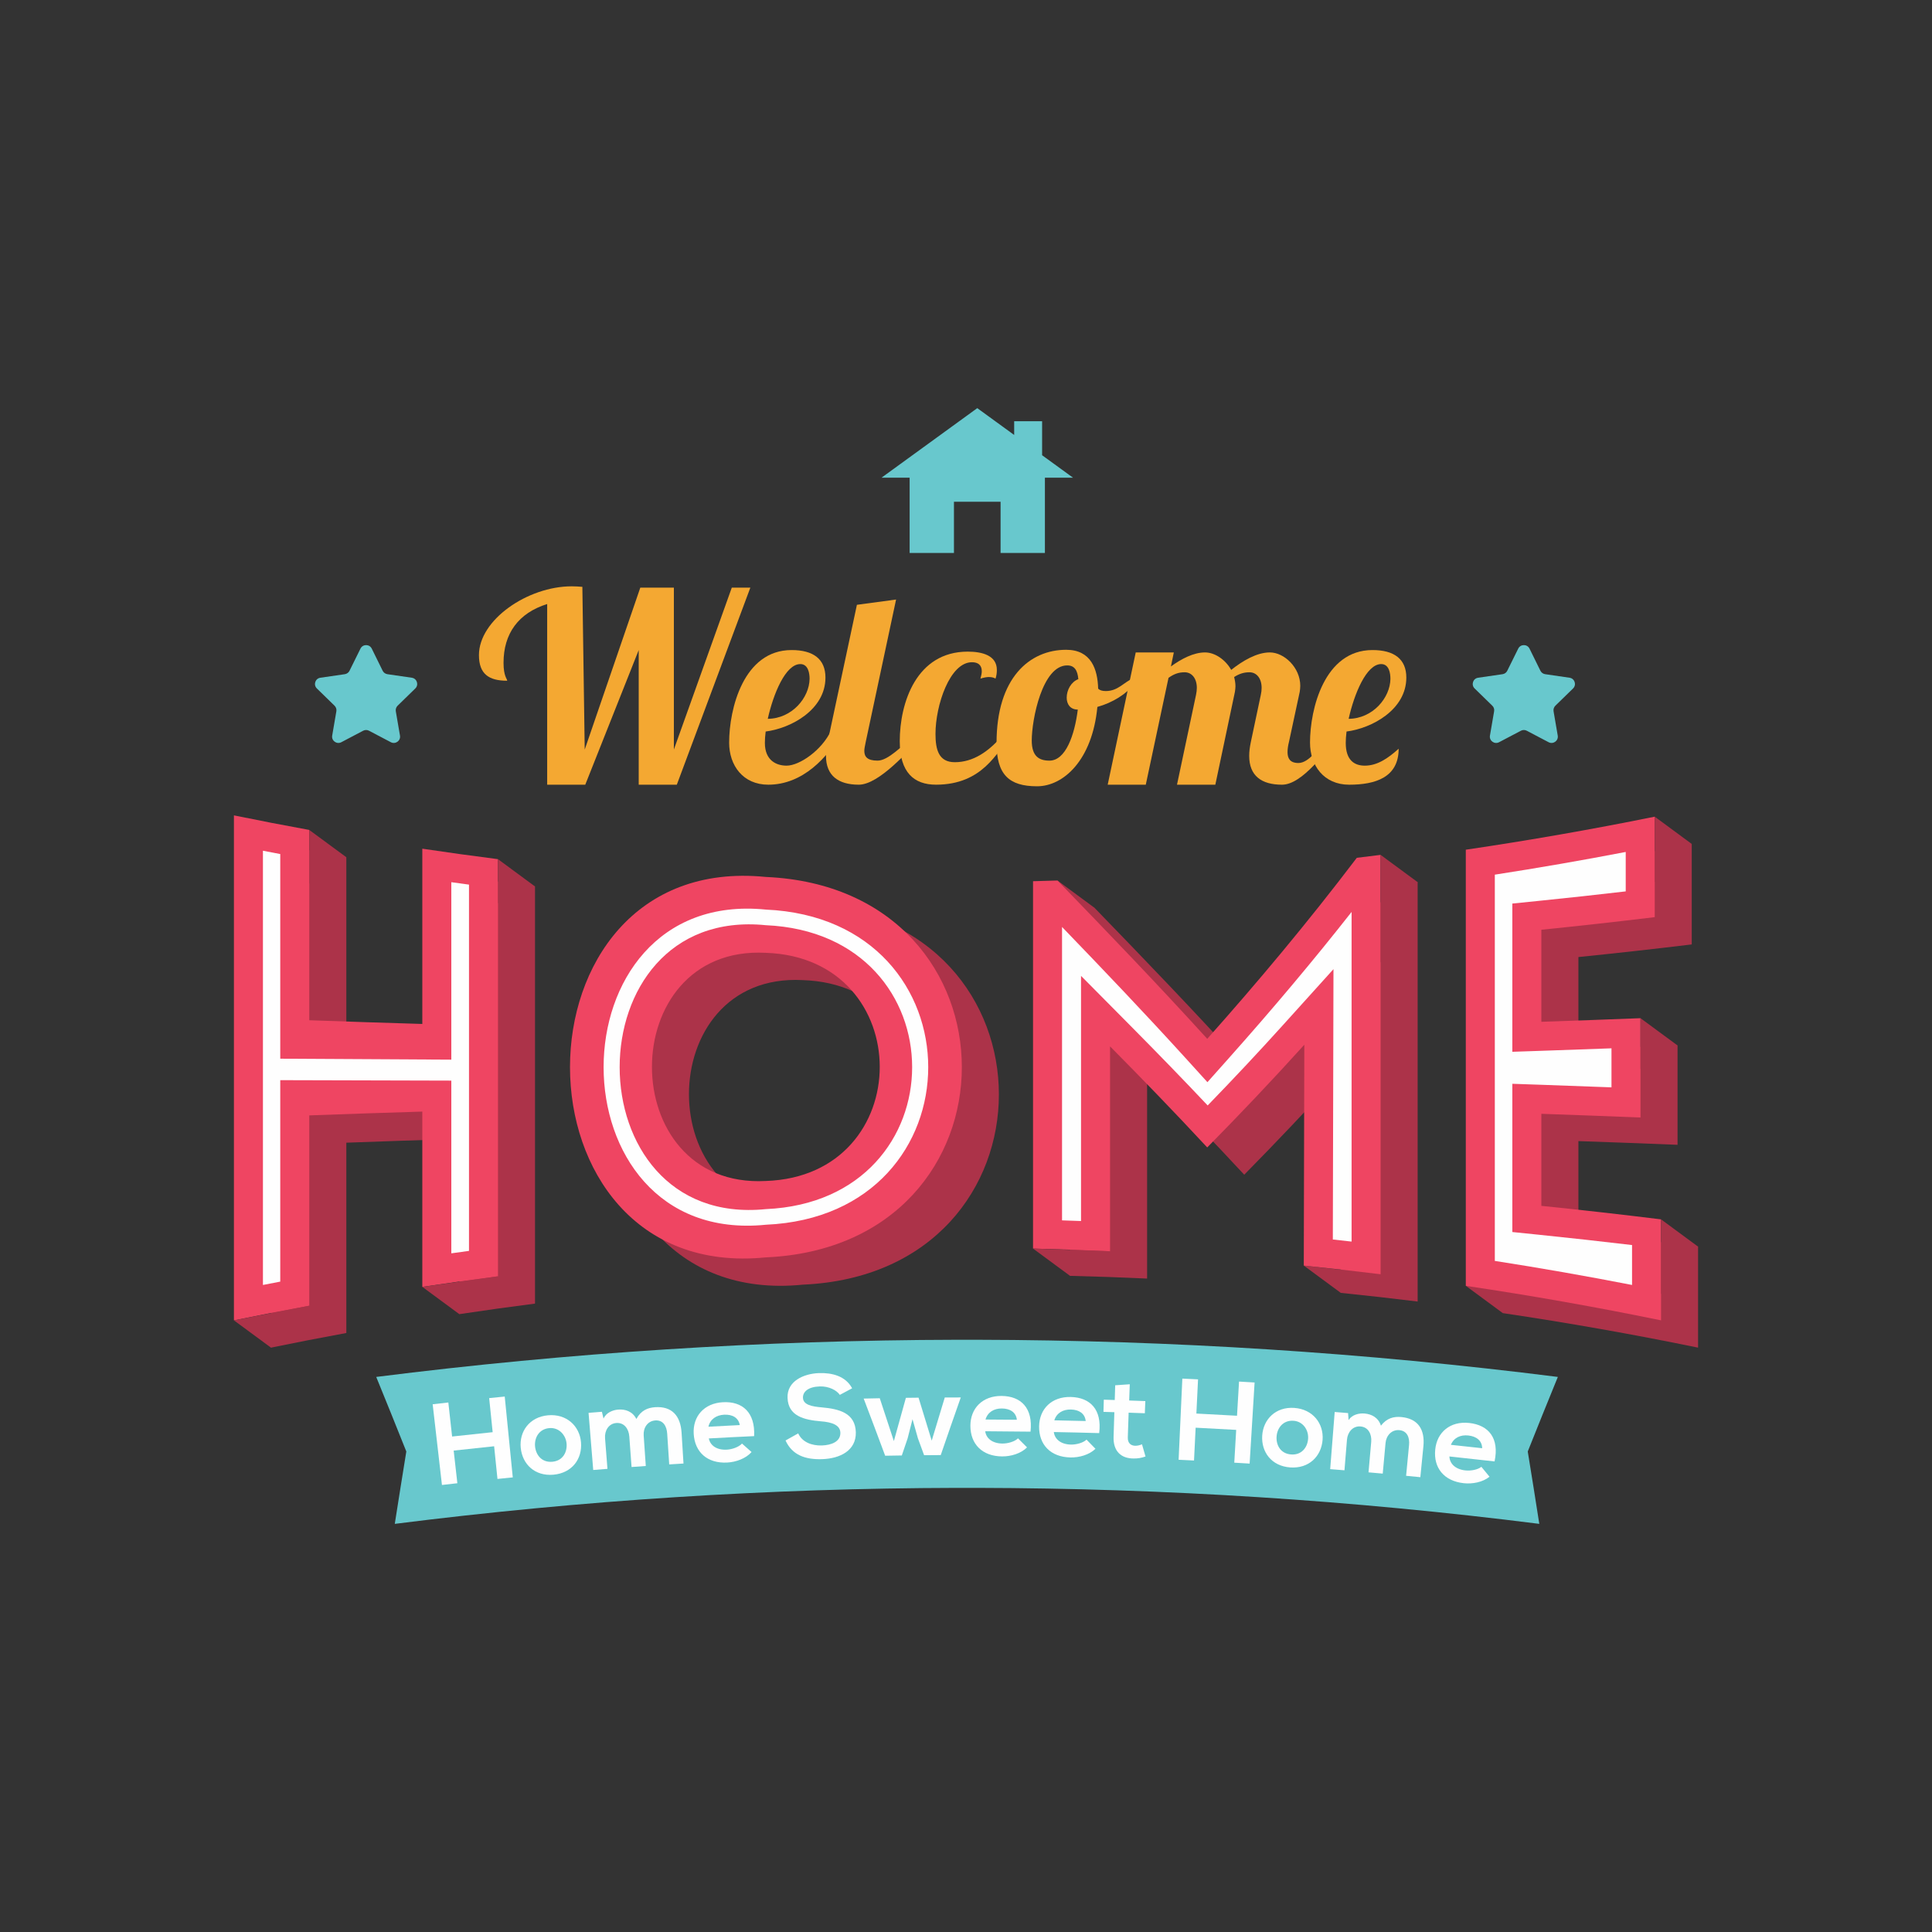 <?xml version="1.0" encoding="UTF-8"?>
<!DOCTYPE svg PUBLIC "-//W3C//DTD SVG 1.1//EN" "http://www.w3.org/Graphics/SVG/1.1/DTD/svg11.dtd">
<!-- Creator: CorelDRAW 2018 (64-Bit) -->
<svg xmlns="http://www.w3.org/2000/svg" xml:space="preserve" width="3.413in" height="3.413in" version="1.1" style="shape-rendering:geometricPrecision; text-rendering:geometricPrecision; image-rendering:optimizeQuality; fill-rule:evenodd; clip-rule:evenodd"
viewBox="0 0 3413.33 3413.33"
 xmlns:xlink="http://www.w3.org/1999/xlink">
 <rect x="0" y="0" width="3413.33" height="3413.33" fill="#333333" stroke="none"/>
 <defs>
  <style type="text/css">
   <![CDATA[
    .fil0 {fill:none}
    .fil5 {fill:#FEFEFE;fill-rule:nonzero}
    .fil4 {fill:#EF4562;fill-rule:nonzero}
    .fil2 {fill:#F4A832;fill-rule:nonzero}
    .fil1 {fill:#AC3349;fill-rule:nonzero}
    .fil3 {fill:#68C8CD;fill-rule:nonzero}
   ]]>
  </style>
 </defs>
 <g id="Layer_x0020_1">
  <rect class="fil0" x="-0" y="-0" width="3413.33" height="3413.33"/>
  <g id="_2931954659856">
   <polygon class="fil1" points="2655.07,2319.94 2589.69,2271.73 2675.02,2271.59 "/>
   <polygon class="fil1" points="1933.65,1603.83 1868.27,1555.62 1881.28,1631.96 "/>
   <polygon class="fil1" points="2368.81,2284.17 2303.43,2235.96 2439.14,2251.26 "/>
   <path class="fil1" d="M811.5 2321.75c0,-103.22 0,-206.44 0,-309.66 -66.6,2.03 -133.2,4.28 -199.63,6.74 0,112.07 0,224.15 0,336.22 -44.4,8.14 -88.8,16.76 -133.11,25.88 0,-297.39 0,-594.78 0,-892.16 44.31,9.06 88.71,17.63 133.11,25.72 0,112.08 0,224.15 0,336.22 66.43,2.4 133.03,4.57 199.63,6.54 0,-103.21 0,-206.43 0,-309.65 44.57,6.66 89.15,12.83 133.72,18.53 0,245.66 0,491.31 0,736.98 -44.57,5.72 -89.15,11.93 -133.72,18.63z"/>
   <path class="fil1" d="M1418.37 1731.59c-268.23,-14.3 -268.23,417.34 0,403.09 268.48,-8.96 268.48,-394.1 0,-403.09zm0 -134.06c461.87,20.29 461.87,651.84 0,672.12 -461.26,46.41 -461.26,-718.53 0,-672.12z"/>
   <path class="fil1" d="M2462.47 1563.73c14.05,-1.68 28.1,-3.42 42.15,-5.19 0,246.98 0,493.96 0,740.93 -45.27,-5.59 -90.54,-10.69 -135.8,-15.3 0.35,-130.02 0.69,-260.09 0.95,-390.19 -57.15,63.25 -114.3,123.31 -171.53,181.43 -57.15,-61.7 -114.38,-120.8 -171.62,-178.57 0,120.68 0,241.36 0,362.04 -45.35,-2.1 -90.71,-3.7 -136.15,-4.8 0,-216.34 0,-432.68 0,-649.02 14.4,-0.35 28.79,-0.76 43.19,-1.23 88.28,91.09 176.48,182.68 264.58,279.68 88.19,-98.96 176.3,-203.91 264.24,-319.78z"/>
   <path class="fil1" d="M2655.07 2319.94c0,-256.84 0,-513.68 0,-770.52 111.52,-16.44 222.78,-35.9 333.78,-58.38 0,59.18 0,118.35 0,177.52 -66.69,8.08 -133.46,15.52 -200.23,22.3 0,54.19 0,108.39 0,162.58 58.45,-1.96 116.81,-4.07 175.17,-6.37 0,58.5 0,117 0,175.5 -58.36,-2.35 -116.72,-4.54 -175.17,-6.55 0,54.19 0,108.39 0,162.59 70.5,7.22 141,15.19 211.42,23.87 0,59.48 0,118.95 0,178.44 -114.73,-23.57 -229.72,-43.9 -344.97,-60.99z"/>
   <path class="fil2" d="M1033.07 1324.2l98.17 -286.01 59.31 0 0 286.01 102.33 -286.01 32.78 0 -129.91 348.16 -67.3 0 0 -237.87 -94.44 237.87 -67.3 0 0 -319.19c-50.91,15.89 -77.09,52.35 -77.09,103.76 0,23.83 6.07,27.56 6.5,31.77 -32.26,0 -49.95,-11.68 -49.95,-45.33 0,-62.15 85.94,-121.5 163.98,-121.5 6.59,0 12.66,0.46 18.73,0.93l4.16 287.42z"/>
   <path class="fil2" d="M1413.94 1173.24c-26.19,0 -47.7,52.81 -57.5,96.74 43.01,-0.47 73.37,-37.39 73.89,-70.57 0,-9.81 -2.34,-26.17 -16.39,-26.17zm-24.28 179.46c22.89,0 62.18,-27.11 78.48,-61.69l21.07 0c-26.71,48.13 -71.54,95.33 -131.81,95.33 -44.83,0 -69.2,-34.11 -69.2,-74.3 0,-59.35 25.24,-163.57 110.31,-163.57 38.33,0 59.84,15.89 59.84,48.61 0,57.01 -61.22,89.73 -105.63,95.33 -0.95,7.48 -1.39,14.49 -1.39,20.1 0,30.83 20.12,40.19 38.33,40.19z"/>
   <path class="fil2" d="M1583.13 1059.22l-53.77 252.36c-1.39,7.01 -2.34,11.21 -2.34,14.95 0,10.28 5.11,17.29 23.41,17.29 18.65,0 42.93,-26.17 61.66,-41.13l15.87 0c-21.51,21.5 -74.32,83.65 -110.74,83.65 -35.99,0 -57.93,-15.89 -57.93,-50.94 0,-7.01 0.95,-14.95 2.78,-23.83l51.86 -243.02 69.2 -9.35z"/>
   <path class="fil2" d="M1734.55 1185.86c0,-11.21 -7.02,-15.89 -17.34,-15.89 -39.2,0 -64.44,76.17 -64.44,126.64 0,27.58 5.55,50 34.08,50 33.22,0 59.84,-19.63 81.34,-43.93l15.87 0c-22.46,25.24 -47.7,83.65 -130.34,83.65 -38.85,0 -64.09,-21.5 -64.09,-76.64 0,-68.23 29.49,-158.43 120.11,-158.43 25.24,0 51.43,6.54 51.43,32.25 0,5.15 -0.43,9.35 -2.34,15.42 -2.34,-1.4 -6.07,-2.8 -11.7,-2.8 -4.17,0 -8.85,0.94 -14.92,2.8 1.39,-5.15 2.34,-9.35 2.34,-13.09z"/>
   <path class="fil2" d="M1904.17 1253.63c-13.53,0 -19.6,-9.81 -19.6,-21.03 0,-13.56 7.89,-28.04 20.56,-32.71 -1.39,-15.42 -6.59,-24.3 -19.69,-24.3 -43.88,0 -62.61,95.33 -62.61,132.73 0,28.04 13.09,35.51 31.31,35.51 28.53,0 44.4,-44.86 50.04,-90.2zm35.99 -36.92c2.77,2.8 7.02,4.2 13.52,4.2 21.94,0 31.83,-15.89 49.09,-22.9l1.91 9.81c-14.57,18.23 -38.85,33.65 -65.91,41.12 -8.93,93.94 -59.83,140.21 -106.58,140.21 -50.04,0 -71.54,-21.04 -71.54,-76.64 0,-114.96 58.45,-164.51 122.97,-164.51 44.4,0 55.59,34.59 56.54,68.7z"/>
   <path class="fil2" d="M2277.07 1311.58c-1.39,5.6 -2.34,11.68 -2.34,17.29 0,10.74 4.25,19.16 19.17,19.16 18.73,0 38.33,-27.57 49.08,-47.67l21.94 0c-21.51,25.24 -63.57,85.99 -99.99,85.99 -36.42,0 -57.93,-15.89 -57.93,-50.94 0,-7.48 0.95,-14.95 2.78,-23.83l17.78 -84.12c0.95,-4.21 1.39,-8.42 1.39,-12.16 0,-16.83 -8.85,-27.57 -21.51,-27.57 -10.23,0 -18.21,2.8 -27.06,8.41 1.39,5.61 2.34,10.74 2.34,16.35 0,3.27 -0.52,6.54 -0.95,9.82l-34.6 164.03 -67.73 0 33.65 -158.89c0.87,-4.21 1.39,-8.42 1.39,-12.16 0,-16.83 -8.93,-27.57 -21.51,-27.57 -11.18,0 -19.16,3.27 -28.53,9.81l-40.15 188.8 -67.29 0 49.52 -233.67 67.3 0 -5.12 24.77c18.65,-13.55 40.15,-24.77 60.27,-24.77 17.26,0 35.99,12.62 46.22,30.85 20.64,-16.35 45.35,-30.85 68.25,-30.85 25.76,0 53.77,27.11 53.77,58.89 0,3.74 -0.43,7.02 -0.95,10.75l-19.17 89.26z"/>
   <path class="fil2" d="M2440.19 1173.24c-26.19,0 -47.7,52.81 -57.49,96.74 43.01,-0.47 73.36,-37.39 73.8,-70.57 0,-9.81 -2.25,-26.17 -16.3,-26.17zm-125.74 138.8c0,-59.35 25.24,-163.57 110.31,-163.57 38.33,0 59.84,15.89 59.84,48.61 0,57.01 -61.22,89.73 -105.63,95.33 -0.95,7.48 -1.39,14.49 -1.39,20.1 0,30.83 15.44,40.19 33.65,40.19 21.94,0 40.67,-12.62 59.84,-29.91 0,50.47 -40.67,63.56 -87.41,63.56 -44.92,0 -69.2,-34.11 -69.2,-74.3z"/>
   <polygon class="fil3" points="1895.76,843.96 1841.13,804.27 1841.13,744.2 1791.78,744.2 1791.78,768.47 1726.57,721.07 1557.38,843.96 1607.07,843.96 1607.07,976.98 1685.38,976.98 1685.38,886.5 1767.76,886.5 1767.76,976.98 1846.07,976.98 1846.07,843.96 "/>
   <path class="fil3" d="M656.8 1145.93l19.25 39.1c1.65,3.28 4.77,5.55 8.41,6.08l43.1 6.27c9.11,1.33 12.75,12.52 6.16,18.96l-31.22 30.44c-2.6,2.55 -3.81,6.22 -3.21,9.83l7.37 42.98c1.56,9.07 -7.98,15.99 -16.13,11.7l-38.59 -20.29c-3.21,-1.7 -7.11,-1.7 -10.32,0l-38.59 20.29c-8.15,4.28 -17.69,-2.63 -16.13,-11.7l7.37 -42.98c0.61,-3.61 -0.61,-7.28 -3.21,-9.83l-31.22 -30.44c-6.59,-6.43 -2.95,-17.63 6.16,-18.96l43.19 -6.27c3.56,-0.53 6.76,-2.8 8.33,-6.08l19.34 -39.1c4.07,-8.25 15.87,-8.25 19.94,0z"/>
   <path class="fil3" d="M2702.25 1145.93l19.25 39.1c1.65,3.28 4.77,5.55 8.41,6.08l43.1 6.27c9.11,1.33 12.75,12.52 6.16,18.96l-31.22 30.44c-2.6,2.55 -3.81,6.22 -3.21,9.83l7.37 42.98c1.56,9.07 -7.98,15.99 -16.13,11.7l-38.59 -20.29c-3.21,-1.7 -7.11,-1.7 -10.32,0l-38.59 20.29c-8.15,4.28 -17.69,-2.63 -16.13,-11.7l7.37 -42.98c0.61,-3.61 -0.52,-7.28 -3.21,-9.83l-31.22 -30.44c-6.59,-6.43 -2.95,-17.63 6.16,-18.96l43.19 -6.27c3.64,-0.53 6.76,-2.8 8.32,-6.08l19.34 -39.1c4.07,-8.25 15.87,-8.25 19.94,0z"/>
   <path class="fil4" d="M746.11 2273.54c0,-103.22 0,-206.44 0,-309.66 -66.6,2.02 -133.2,4.27 -199.71,6.73 0,112.07 0,224.15 0,336.23 -44.4,8.14 -88.8,16.76 -133.11,25.87 0,-297.38 0,-594.77 0,-892.16 44.31,9.06 88.71,17.64 133.11,25.73 0,112.07 0,224.15 0,336.22 66.52,2.39 133.11,4.58 199.71,6.55 0,-103.21 0,-206.44 0,-309.65 44.49,6.65 89.06,12.83 133.72,18.52 0,245.66 0,491.32 0,736.98 -44.66,5.73 -89.24,11.94 -133.72,18.64z"/>
   <path class="fil5" d="M464.54 1503.02c10.24,1.99 20.47,3.94 30.61,5.87l0 361.53 302.22 1.69 0 -313.51c10.41,1.46 20.81,2.88 31.22,4.28l0 647.1c-10.41,1.41 -20.81,2.85 -31.22,4.32l0 -305.15 -302.22 -0.8 0 355.92c-10.15,1.94 -20.38,3.91 -30.61,5.91l0 -767.17z"/>
   <path class="fil4" d="M1352.98 1683.39c-268.22,-14.3 -268.22,417.33 0,403.09 268.4,-8.97 268.4,-394.1 0,-403.09zm0 -134.06c461.78,20.29 461.78,651.84 0,672.12 -461.26,46.41 -461.26,-718.54 0,-672.12z"/>
   <path class="fil5" d="M1352.98 2136.2c-344.28,34.65 -344.28,-536.27 0,-501.62 344.71,15.14 344.71,486.49 0,501.62zm0 -529.2c-382.09,-38.45 -382.09,595.24 0,556.79 382.61,-16.81 382.61,-539.99 0,-556.79z"/>
   <path class="fil4" d="M2397.09 1515.53c14.05,-1.68 28.01,-3.42 42.06,-5.2 0,246.98 0,493.96 0,740.93 -45.18,-5.59 -90.44,-10.69 -135.71,-15.29 0.26,-130.02 0.61,-260.09 0.95,-390.19 -57.15,63.26 -114.3,123.31 -171.53,181.44 -57.24,-61.7 -114.47,-120.8 -171.7,-178.57 0,120.68 0,241.36 0,362.03 -45.35,-2.1 -90.71,-3.7 -136.06,-4.8 0,-216.34 0,-432.68 0,-649.02 14.4,-0.35 28.79,-0.77 43.19,-1.23 88.19,91.09 176.39,182.67 264.58,279.69 88.11,-98.96 176.22,-203.91 264.24,-319.78z"/>
   <path class="fil5" d="M2387.89 2193.55c-11.01,-1.26 -22.11,-2.5 -33.13,-3.7l1.13 -477.62 -89.58 99.2c-41.63,46.13 -85.33,92.78 -132.68,141.62 -41.63,-44.17 -86.54,-90.49 -136.06,-140.47l-87.67 -88.46 0 433.12c-11.19,-0.42 -22.37,-0.81 -33.56,-1.18l0 -518.38c73.19,75.86 145.52,151.71 218.62,232.09l38.24 42.15 37.9 -42.53c78.57,-88.22 150.02,-173.28 216.8,-258.24l0 582.4z"/>
   <path class="fil4" d="M2589.69 2271.73c0,-256.85 0,-513.69 0,-770.52 111.44,-16.45 222.78,-35.9 333.79,-58.38 0,59.17 0,118.34 0,177.52 -66.69,8.08 -133.46,15.51 -200.33,22.28 0,54.2 0,108.39 0,162.59 58.45,-1.96 116.9,-4.08 175.17,-6.36 0,58.5 0,117 0,175.5 -58.27,-2.35 -116.72,-4.53 -175.17,-6.55 0,54.2 0,108.4 0,162.6 70.59,7.22 141.09,15.18 211.51,23.87 0,59.47 0,118.95 0,178.43 -114.73,-23.56 -229.81,-43.89 -344.97,-60.98z"/>
   <path class="fil5" d="M2883.41 2270.19c-80.56,-15.7 -161.73,-29.94 -242.47,-42.5l0 -682.4c77.01,-11.91 154.44,-25.35 231.28,-40.11l0 69.66c-51.26,5.99 -102.94,11.63 -154.28,16.83l-46.05 4.67 0 261.89 52.98 -1.78c40.67,-1.36 81.6,-2.82 122.19,-4.34l0 68.95c-40.59,-1.57 -81.52,-3.06 -122.19,-4.47l-52.98 -1.82 0 261.9 46.05 4.71c54.98,5.63 110.39,11.77 165.46,18.3l0 70.5z"/>
   <path class="fil3" d="M2752.29 2432.67c-340.46,-43 -682.83,-64.89 -1025.28,-65.65 -12.31,-0.04 -24.72,-0.04 -37.03,0 -342.45,0.75 -684.82,22.64 -1025.29,65.65 17.95,43.86 35.65,87.78 53.16,131.74 -6.94,42.61 -13.7,85.24 -20.38,127.85 329.8,-41.65 661.41,-62.85 993.12,-63.58 11.96,-0.03 23.93,-0.03 35.81,0 331.7,0.74 663.41,21.93 993.11,63.58 -6.59,-42.61 -13.44,-85.24 -20.38,-127.85 17.52,-43.97 35.21,-87.88 53.16,-131.74z"/>
   <path class="fil5" d="M878.89 2612.89c-2,-19.24 -3.99,-38.49 -5.9,-57.73 -23.85,2.44 -47.61,4.98 -71.46,7.64 2.17,19.22 4.33,38.45 6.5,57.68 -9.11,1.02 -18.13,2.04 -27.23,3.08 -5.46,-47.53 -10.93,-95.07 -16.39,-142.6 9.19,-1.07 18.47,-2.11 27.67,-3.14 2.26,20.04 4.51,40.08 6.68,60.12 23.94,-2.66 47.78,-5.21 71.63,-7.67 -2,-20.06 -4.07,-40.12 -6.16,-60.18 9.19,-0.94 18.3,-1.87 27.49,-2.77 4.68,47.61 9.45,95.22 14.22,142.83 -9.02,0.89 -18.04,1.8 -27.06,2.73z"/>
   <path class="fil5" d="M945.31 2555.47c1.48,15.31 12.06,28.71 30.52,27.05 18.39,-1.66 26.45,-16.74 25.15,-32.08 -1.3,-15.11 -13.44,-28.89 -30.53,-27.35 -18.39,1.66 -26.54,17.28 -25.15,32.38zm81.17 -7.2c2.43,29.03 -15.61,54.16 -48.65,57.13 -32.95,2.98 -54.98,-18.52 -57.84,-47.52 -2.78,-28.76 15.35,-54.47 48.22,-57.44 32.78,-2.96 55.94,19.02 58.28,47.83z"/>
   <path class="fil5" d="M1115.8 2591.86c-1.3,-18 -2.69,-36 -3.99,-54 -0.95,-13.3 -8.93,-24.85 -22.9,-23.79 -13.79,1.04 -20.98,13.74 -19.94,27.04 1.48,17.98 2.86,35.98 4.25,53.96 -8.41,0.66 -16.74,1.33 -25.15,2.02 -2.78,-33.65 -5.55,-67.31 -8.24,-100.97 7.89,-0.64 15.7,-1.28 23.59,-1.89 0.95,4.03 1.91,8.07 2.86,12.11 4.59,-10.65 16.3,-15.25 26.1,-15.99 12.31,-0.93 25.06,3.09 31.92,16.58 8.15,-14.97 19.77,-19.89 33.13,-20.8 29.31,-1.96 44.83,14.8 46.74,45.07 1.13,18.15 2.26,36.3 3.38,54.44 -8.41,0.52 -16.82,1.05 -25.23,1.59 -1.22,-18.14 -2.34,-36.28 -3.56,-54.43 -0.87,-13.29 -7.2,-24.2 -20.98,-23.28 -13.79,0.93 -21.51,13.2 -20.56,26.49 1.22,18 2.52,36.01 3.73,54.01 -8.33,0.58 -16.74,1.19 -25.15,1.8z"/>
   <path class="fil5" d="M1307.02 2517.72c-2.34,-13.03 -13.09,-19.07 -27.75,-18.31 -13.79,0.73 -24.63,7.91 -27.67,21.22 18.48,-1.04 36.94,-2 55.42,-2.91zm-54.72 23.61c2.43,12.4 13.87,20.78 31.74,19.85 9.28,-0.49 21.33,-4.58 26.88,-10.8 5.64,4.98 11.28,9.99 16.91,14.99 -10.24,11.57 -27.58,17.74 -43.1,18.56 -35.04,1.84 -57.24,-18.37 -59.14,-50.72 -1.82,-30.69 18.21,-54.11 51.69,-55.87 34.6,-1.8 57.15,18.15 55.07,59.91 -26.71,1.22 -53.33,2.59 -80.04,4.08z"/>
   <path class="fil5" d="M1483.75 2464.39c-5.29,-8.06 -19.34,-15.46 -35.29,-14.96 -20.64,0.65 -30.18,9.43 -29.83,20.08 0.44,12.5 15.7,15.44 33.3,16.95 30.61,2.72 59.23,9.84 60.09,44.08 0.7,31.99 -27.49,46.39 -59.75,47.41 -29.57,0.94 -52.64,-7.2 -64.43,-33 7.46,-4.2 14.92,-8.38 22.37,-12.55 7.02,15.54 24.11,21.91 41.71,21.36 17.26,-0.55 33.21,-6.93 32.78,-22.52 -0.35,-13.53 -14.83,-18.68 -34.34,-20.12 -29.92,-2.55 -57.76,-9.26 -58.97,-41.43 -1.22,-29.51 28.27,-42.75 55.41,-43.8 22.98,-0.74 47,4.99 58.71,26.86 -7.28,3.87 -14.57,7.75 -21.77,11.64z"/>
   <path class="fil5" d="M1622.85 2469.35c7.8,25.28 15.52,50.57 23.24,75.87 7.63,-25.42 15.35,-50.83 23.07,-76.23 9.45,-0.04 18.91,-0.07 28.27,-0.08 -11.97,33.92 -23.76,67.87 -35.39,101.83 -9.8,0.06 -19.6,0.13 -29.4,0.22 -3.64,-9.94 -7.28,-19.89 -10.93,-29.84 -3.12,-11.25 -6.33,-22.48 -9.54,-33.73 -2.86,11.31 -5.81,22.63 -8.67,33.95 -3.47,10.03 -6.85,20.05 -10.24,30.08 -9.8,0.14 -19.6,0.3 -29.4,0.47 -12.48,-33.69 -25.15,-67.35 -37.98,-100.98 9.45,-0.2 18.99,-0.4 28.44,-0.58 8.41,25.21 16.65,50.43 24.89,75.66 7.02,-25.48 14.05,-50.94 21.25,-76.4 7.46,-0.09 14.91,-0.18 22.37,-0.26z"/>
   <path class="fil5" d="M1796.55 2508.34c-1.47,-13.13 -11.88,-19.81 -26.54,-19.93 -13.79,-0.11 -25.06,6.41 -28.88,19.52 18.47,0.08 36.94,0.21 55.41,0.41zm-55.93 20.3c1.65,12.52 12.57,21.57 30.44,21.71 9.28,0.07 21.59,-3.3 27.49,-9.18 5.29,5.32 10.67,10.66 15.96,15.99 -10.93,10.93 -28.53,16.06 -44.06,15.94 -35.12,-0.26 -56.02,-21.76 -56.02,-54.16 0,-30.75 21.33,-52.94 54.98,-52.69 34.6,0.27 55.85,21.54 51.25,63.1 -26.62,-0.37 -53.33,-0.61 -80.04,-0.71z"/>
   <path class="fil5" d="M1918.13 2510.56c-1.3,-13.16 -11.62,-20 -26.19,-20.32 -13.79,-0.31 -25.24,6.04 -29.22,19.09 18.47,0.35 36.94,0.76 55.41,1.23zm-56.28 19.47c1.48,12.54 12.31,21.76 30.09,22.16 9.37,0.21 21.68,-2.97 27.66,-8.77 5.29,5.4 10.5,10.81 15.78,16.22 -11.1,10.76 -28.79,15.64 -44.31,15.29 -35.12,-0.78 -55.67,-22.58 -55.24,-54.98 0.43,-30.75 22.2,-52.61 55.76,-51.87 34.6,0.78 55.59,22.37 50.39,63.85 -26.71,-0.76 -53.42,-1.4 -80.13,-1.9z"/>
   <path class="fil5" d="M1996.01 2445.62c-0.35,9.56 -0.69,19.12 -1.04,28.69 9.54,0.33 18.99,0.68 28.53,1.04 -0.35,7.17 -0.61,14.35 -0.87,21.52 -9.54,-0.37 -19.08,-0.72 -28.62,-1.05 -0.52,14.55 -1.04,29.1 -1.47,43.65 -0.35,9.63 4.85,14.53 12.75,14.81 3.9,0.15 8.5,-0.91 12.31,-2.61 2.08,7.19 4.16,14.39 6.24,21.58 -7.37,2.59 -13.35,3.6 -21.07,3.52 -22.11,0.02 -36.16,-12.92 -35.38,-38.14 0.43,-14.56 0.87,-29.11 1.39,-43.66 -6.42,-0.21 -12.83,-0.4 -19.26,-0.59 0.18,-7.17 0.43,-14.34 0.61,-21.52 6.42,0.19 12.83,0.39 19.34,0.59 0.26,-8.67 0.52,-17.35 0.78,-26.02 8.59,-0.61 17.17,-1.22 25.76,-1.81z"/>
   <path class="fil5" d="M2180.63 2584.15c1.13,-19.31 2.26,-38.62 3.38,-57.93 -23.85,-1.39 -47.7,-2.68 -71.63,-3.86 -0.95,19.32 -1.91,38.64 -2.86,57.96 -9.11,-0.45 -18.13,-0.89 -27.23,-1.3 2.17,-47.8 4.34,-95.6 6.59,-143.4 9.28,0.43 18.47,0.88 27.75,1.33 -0.95,20.15 -2,40.28 -2.95,60.43 23.94,1.18 47.87,2.47 71.8,3.87 1.22,-20.14 2.34,-40.27 3.56,-60.39 9.19,0.53 18.3,1.08 27.49,1.65 -2.95,47.76 -5.81,95.51 -8.76,143.27 -9.02,-0.56 -18.04,-1.09 -27.14,-1.62z"/>
   <path class="fil5" d="M2255.39 2538.08c-1.04,15.35 7.28,30.27 25.76,31.57 18.38,1.3 28.79,-12.31 29.92,-27.66 1.13,-15.12 -8.58,-30.67 -25.76,-31.88 -18.38,-1.28 -28.96,12.81 -29.92,27.96zm81.26 5.85c-2.26,29.04 -24.11,50.97 -57.15,48.63 -32.95,-2.33 -51.33,-27.08 -49.52,-56.15 1.82,-28.85 23.85,-51.32 56.72,-49.01 32.87,2.31 52.2,27.71 49.95,56.52z"/>
   <path class="fil5" d="M2417.81 2601.23c1.56,-17.98 3.12,-35.95 4.77,-53.93 1.13,-13.28 -4.94,-25.96 -18.9,-27.14 -13.7,-1.17 -22.9,10.22 -23.94,23.51 -1.47,17.98 -2.94,35.97 -4.42,53.96 -8.41,-0.69 -16.82,-1.37 -25.24,-2.04 2.69,-33.67 5.38,-67.32 7.98,-100.98 7.89,0.62 15.78,1.26 23.67,1.91 0.26,4.13 0.61,8.27 0.87,12.41 6.24,-9.78 18.47,-12.45 28.27,-11.61 12.4,1.06 24.28,7.05 28.88,21.46 10.41,-13.48 22.72,-16.48 36.07,-15.23 29.31,2.76 41.97,21.77 38.94,51.96 -1.73,18.09 -3.56,36.19 -5.38,54.28 -8.32,-0.83 -16.74,-1.65 -25.15,-2.45 1.73,-18.11 3.47,-36.2 5.2,-54.3 1.3,-13.27 -3.3,-25.04 -17,-26.33 -13.79,-1.29 -23.41,9.59 -24.54,22.86 -1.65,17.97 -3.3,35.94 -4.94,53.91 -8.33,-0.76 -16.74,-1.51 -25.15,-2.25z"/>
   <path class="fil5" d="M2618.57 2558.61c-0.17,-13.22 -9.89,-20.92 -24.45,-22.5 -13.7,-1.49 -25.67,3.85 -30.79,16.51 18.47,1.94 36.85,3.93 55.24,5.98zm-57.84 14.57c0.43,12.62 10.41,22.73 28.19,24.66 9.28,1.01 21.85,-1.11 28.27,-6.37 4.77,5.84 9.62,11.67 14.39,17.51 -12.06,9.77 -30.09,13.11 -45.53,11.44 -35.04,-3.8 -53.68,-27.28 -50.38,-59.53 3.03,-30.59 26.62,-50.51 60.01,-46.89 34.52,3.74 53.51,27.06 44.83,67.94 -26.62,-3.05 -53.16,-5.97 -79.78,-8.76z"/>
   <polygon class="fil1" points="611.87,1514.49 546.4,1466.29 546.4,1561.36 "/>
   <polygon class="fil1" points="945.22,1566.15 879.84,1517.93 879.84,1595.8 "/>
   <polygon class="fil1" points="478.76,2380.93 413.29,2332.71 546.4,2306.84 "/>
   <polygon class="fil1" points="746.11,2273.54 811.5,2321.75 879.84,2254.91 "/>
   <polygon class="fil1" points="1890.47,2254.08 1825.08,2205.87 1961.15,2210.67 "/>
   <polygon class="fil1" points="2504.62,1558.54 2439.14,1510.33 2439.14,1700.82 "/>
   <polygon class="fil1" points="2988.86,1491.04 2923.48,1442.83 2923.48,1558.56 "/>
   <polygon class="fil1" points="2963.8,1847.07 2898.32,1798.87 2898.32,1888.5 "/>
   <polygon class="fil1" points="3000.05,2202.49 2934.66,2154.29 2934.66,2286.23 "/>
  </g>
 </g>
</svg>
